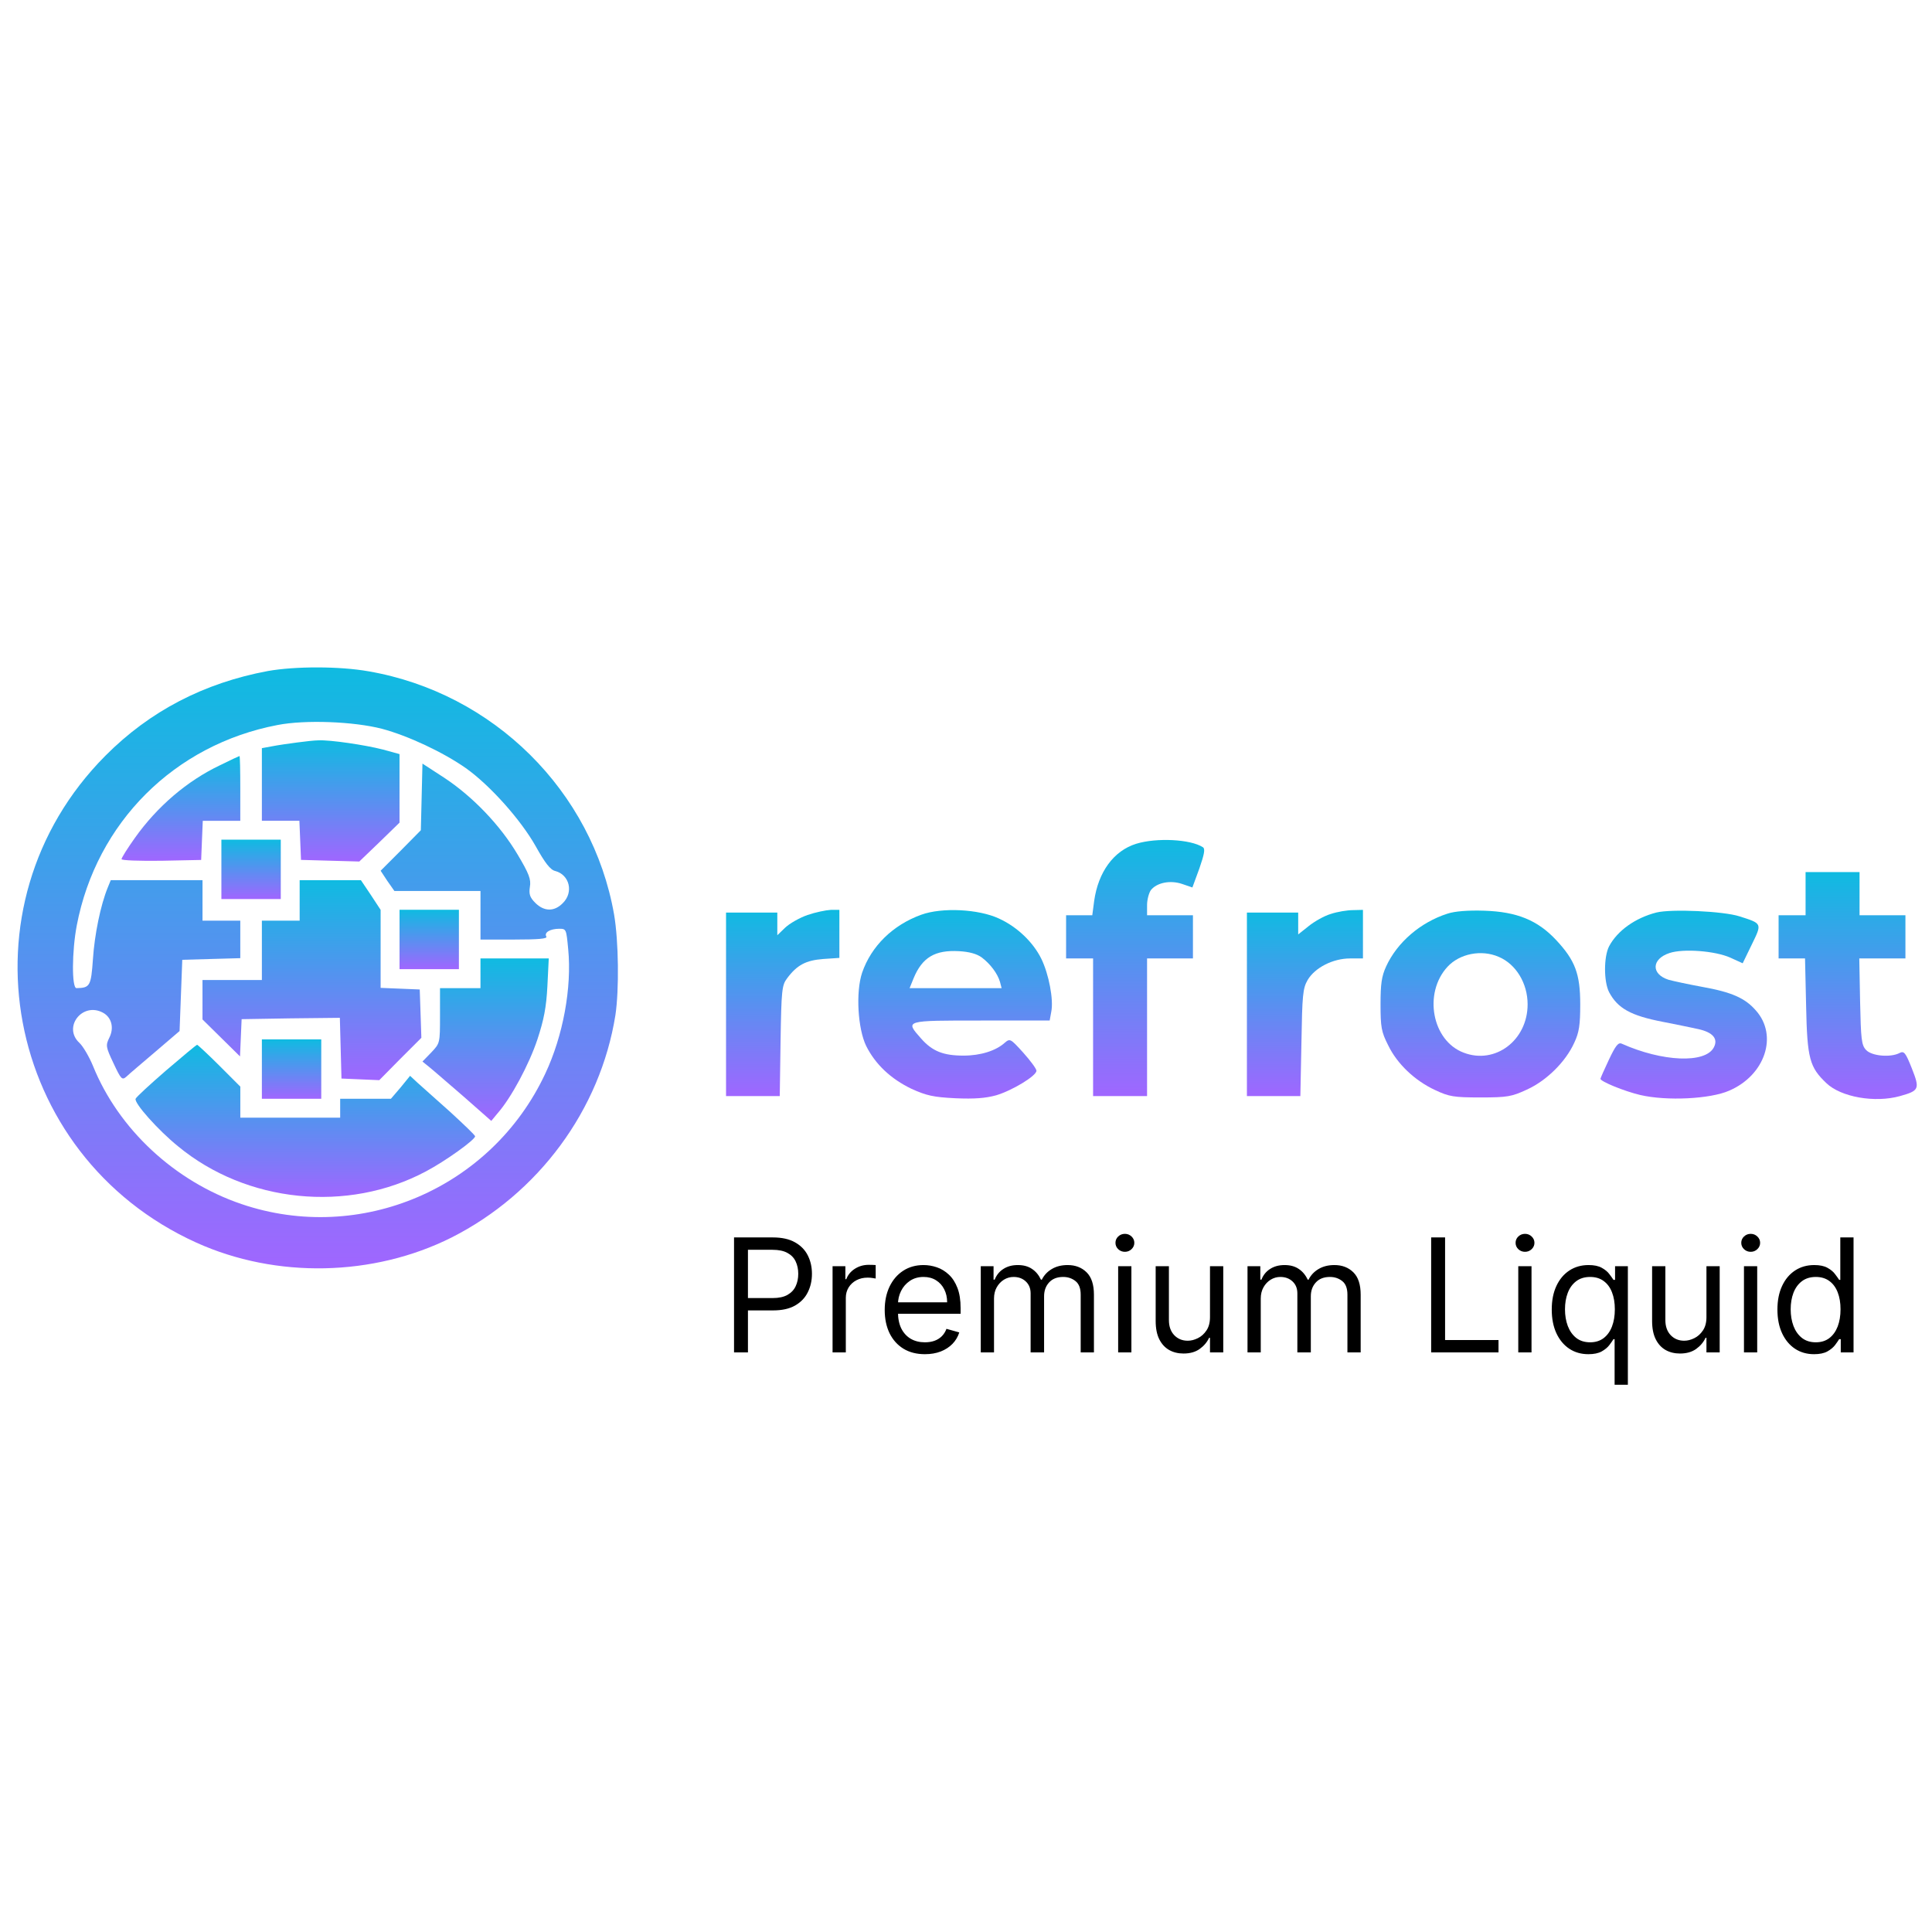 <svg width="110" height="110" viewBox="0 0 110 110" fill="none" xmlns="http://www.w3.org/2000/svg">
<path d="M15.249 38.206C11.623 38.882 8.534 40.48 5.999 43.03C-2.468 51.543 0.191 65.771 11.177 70.749C15.725 72.808 21.272 72.686 25.713 70.457C30.66 67.953 34.179 63.19 35.039 57.796C35.255 56.352 35.224 53.586 34.963 52.065C33.733 45.043 28.094 39.45 20.98 38.221C19.336 37.929 16.801 37.929 15.249 38.206ZM21.748 41.494C23.239 41.893 25.236 42.831 26.527 43.737C27.91 44.721 29.662 46.687 30.507 48.193C31.029 49.13 31.336 49.53 31.613 49.591C32.427 49.806 32.673 50.805 32.043 51.42C31.567 51.911 30.983 51.911 30.476 51.404C30.169 51.097 30.107 50.913 30.169 50.498C30.245 50.068 30.122 49.745 29.462 48.639C28.478 46.979 26.896 45.335 25.282 44.275L24.053 43.476L24.007 45.381L23.961 47.271L22.824 48.423L21.672 49.576L22.056 50.16L22.455 50.728H24.898H27.357V52.111V53.494H29.293C30.66 53.494 31.183 53.448 31.106 53.325C30.968 53.095 31.321 52.88 31.843 52.88C32.243 52.88 32.243 52.91 32.35 54.032C32.566 56.229 32.059 58.98 31.044 61.131C27.987 67.661 20.519 70.857 13.743 68.552C9.948 67.261 6.752 64.296 5.292 60.685C5.077 60.163 4.723 59.563 4.524 59.379C3.556 58.488 4.693 57.028 5.861 57.658C6.352 57.919 6.506 58.519 6.229 59.072C6.014 59.517 6.014 59.594 6.46 60.532C6.89 61.453 6.951 61.515 7.197 61.3C7.336 61.161 8.088 60.532 8.841 59.886L10.224 58.703L10.301 56.675L10.378 54.647L12.037 54.6L13.681 54.554V53.494V52.419H12.606H11.53V51.266V50.114H8.918H6.306L6.137 50.529C5.722 51.543 5.384 53.218 5.292 54.6C5.184 56.152 5.123 56.245 4.355 56.26C4.078 56.26 4.093 54.155 4.37 52.695C5.492 46.825 9.932 42.4 15.802 41.279C17.385 40.971 20.135 41.079 21.748 41.494Z" fill="url(#paint0_linear_213_22)"/>
<path d="M16.908 42.275C16.447 42.336 15.801 42.428 15.494 42.49L14.91 42.597V44.656V46.731H15.986H17.046L17.092 47.837L17.138 48.959L18.798 49.005L20.457 49.051L21.61 47.944L22.747 46.838V44.887V42.935L21.794 42.674C20.78 42.413 18.798 42.121 18.137 42.152C17.922 42.152 17.369 42.213 16.908 42.275Z" fill="url(#paint1_linear_213_22)"/>
<path d="M12.528 43.569C10.654 44.46 8.948 45.919 7.673 47.717C7.258 48.301 6.92 48.839 6.92 48.916C6.92 48.992 7.934 49.023 9.194 49.008L11.453 48.962L11.499 47.84L11.545 46.734H12.605H13.681V44.89C13.681 43.876 13.665 43.046 13.635 43.046C13.619 43.046 13.112 43.277 12.528 43.569Z" fill="url(#paint2_linear_213_22)"/>
<path d="M12.605 49.497V51.188H14.296H15.986V49.497V47.807H14.296H12.605V49.497Z" fill="url(#paint3_linear_213_22)"/>
<path d="M17.061 51.267V52.419H15.985H14.91V54.109V55.799H13.22H11.529V56.921V58.043L12.605 59.103L13.665 60.148L13.711 59.088L13.757 58.027L16.554 57.981L19.35 57.951L19.396 59.672L19.442 61.408L20.518 61.454L21.594 61.5L22.792 60.286L23.991 59.088L23.945 57.705L23.898 56.337L22.792 56.291L21.671 56.245V54.017V51.804L21.117 50.959L20.549 50.114H18.812H17.061V51.267Z" fill="url(#paint4_linear_213_22)"/>
<path d="M22.748 53.489V55.18H24.438H26.128V53.489V51.799H24.438H22.748V53.489Z" fill="url(#paint5_linear_213_22)"/>
<path d="M27.356 55.415V56.261H26.204H25.052V57.828C25.052 59.395 25.052 59.395 24.56 59.917L24.053 60.44L24.452 60.763C24.683 60.947 25.558 61.715 26.419 62.453L27.971 63.82L28.34 63.375C29.108 62.499 30.122 60.609 30.598 59.18C30.967 58.058 31.105 57.352 31.167 56.138L31.244 54.57H29.292H27.356V55.415Z" fill="url(#paint6_linear_213_22)"/>
<path d="M14.91 60.868V62.559H16.6H18.291V60.868V59.178H16.6H14.91V60.868Z" fill="url(#paint7_linear_213_22)"/>
<path d="M9.458 60.946C8.536 61.745 7.752 62.467 7.721 62.559C7.629 62.805 8.997 64.341 10.134 65.263C14.036 68.49 19.798 69.074 24.254 66.692C25.361 66.108 27.051 64.894 27.051 64.695C27.051 64.633 26.405 64.019 25.637 63.312C24.854 62.605 24.009 61.868 23.778 61.652L23.348 61.253L22.81 61.914L22.257 62.559H20.812H19.368V63.097V63.635H16.526H13.683V62.743V61.868L12.485 60.669C11.839 60.024 11.255 59.486 11.225 59.486C11.178 59.486 10.395 60.147 9.458 60.946Z" fill="url(#paint8_linear_213_22)"/>
<path d="M64.694 48.04C63.404 48.439 62.528 49.653 62.297 51.297L62.19 52.111H61.452H60.699V53.341V54.57H61.468H62.236V58.488V62.406H63.772H65.309V58.488V54.57H66.615H67.921V53.341V52.111H66.615H65.309V51.528C65.309 51.22 65.416 50.836 65.524 50.682C65.862 50.252 66.63 50.099 67.306 50.329L67.89 50.529L68.29 49.438C68.566 48.639 68.628 48.332 68.49 48.239C67.783 47.778 65.847 47.686 64.694 48.04Z" fill="url(#paint9_linear_213_22)"/>
<path d="M102.802 50.882V52.111H102.034H101.266V53.34V54.57H102.019H102.771L102.833 57.289C102.894 60.285 103.033 60.762 103.985 61.668C104.815 62.467 106.751 62.806 108.18 62.406C109.271 62.099 109.317 62.007 108.856 60.839C108.503 59.947 108.411 59.825 108.165 59.947C107.658 60.224 106.567 60.132 106.244 59.779C105.983 59.502 105.952 59.164 105.906 57.013L105.86 54.57H107.166H108.487V53.34V52.111H107.181H105.875V50.882V49.653H104.339H102.802V50.882Z" fill="url(#paint10_linear_213_22)"/>
<path d="M45.978 52.096C45.533 52.25 44.964 52.572 44.703 52.818L44.257 53.248V52.603V51.958H42.798H41.338V57.182V62.406H42.859H44.396L44.442 59.272C44.488 56.383 44.519 56.091 44.81 55.707C45.379 54.939 45.886 54.678 46.869 54.601L47.791 54.539V53.172V51.804H47.3C47.023 51.819 46.424 51.942 45.978 52.096Z" fill="url(#paint11_linear_213_22)"/>
<path d="M52.45 52.082C50.836 52.666 49.607 53.864 49.084 55.385C48.716 56.491 48.839 58.566 49.315 59.549C49.837 60.594 50.713 61.424 51.896 61.992C52.742 62.376 53.141 62.469 54.401 62.53C55.477 62.576 56.106 62.53 56.721 62.361C57.643 62.084 59.011 61.255 59.011 60.963C59.011 60.855 58.672 60.394 58.258 59.933C57.535 59.134 57.505 59.119 57.213 59.365C56.706 59.826 55.83 60.102 54.862 60.102C53.709 60.102 53.08 59.856 52.434 59.119C51.528 58.089 51.481 58.105 55.861 58.105H59.764L59.856 57.598C59.994 56.922 59.717 55.462 59.287 54.586C58.826 53.649 57.92 52.773 56.875 52.297C55.722 51.759 53.633 51.651 52.45 52.082ZM55.891 54.509C56.383 54.878 56.798 55.431 56.936 55.908L57.028 56.261H54.416H51.789L52.019 55.692C52.511 54.509 53.233 54.079 54.601 54.156C55.185 54.187 55.615 54.31 55.891 54.509Z" fill="url(#paint12_linear_213_22)"/>
<path d="M75.773 52.035C75.404 52.142 74.835 52.465 74.513 52.726L73.914 53.202V52.572V51.958H72.454H70.994V57.182V62.406H72.515H74.037L74.098 59.364C74.144 56.66 74.175 56.276 74.451 55.799C74.866 55.092 75.896 54.57 76.864 54.57H77.601V53.187V51.804L77.033 51.819C76.71 51.819 76.141 51.912 75.773 52.035Z" fill="url(#paint13_linear_213_22)"/>
<path d="M82.412 52.02C80.876 52.512 79.554 53.649 78.924 55.017C78.663 55.585 78.602 56.016 78.602 57.183C78.602 58.474 78.648 58.751 79.032 59.504C79.539 60.564 80.553 61.532 81.721 62.069C82.504 62.438 82.781 62.484 84.287 62.484C85.823 62.484 86.069 62.438 86.93 62.039C88.051 61.532 89.142 60.456 89.634 59.365C89.91 58.781 89.972 58.351 89.972 57.183C89.972 55.447 89.68 54.679 88.604 53.526C87.544 52.389 86.361 51.913 84.517 51.852C83.58 51.821 82.827 51.882 82.412 52.02ZM85.332 54.479C86.315 54.894 86.976 55.985 86.976 57.183C86.976 59.227 85.132 60.625 83.334 59.934C81.536 59.258 81.029 56.553 82.412 55.047C83.104 54.295 84.348 54.049 85.332 54.479Z" fill="url(#paint14_linear_213_22)"/>
<path d="M94.304 51.956C93.105 52.264 92.091 52.986 91.615 53.877C91.307 54.476 91.307 55.89 91.615 56.489C92.106 57.411 92.844 57.826 94.672 58.179C95.379 58.318 96.286 58.502 96.701 58.594C97.53 58.779 97.838 59.147 97.576 59.639C97.085 60.561 94.642 60.453 92.337 59.424C92.137 59.332 91.984 59.532 91.599 60.346C91.338 60.899 91.123 61.391 91.123 61.422C91.123 61.575 92.475 62.128 93.382 62.343C94.888 62.697 97.377 62.574 98.452 62.098C100.496 61.222 101.249 58.963 99.974 57.534C99.359 56.827 98.606 56.489 96.885 56.182C96.132 56.044 95.272 55.859 94.995 55.782C93.996 55.46 94.027 54.599 95.057 54.261C95.84 54 97.653 54.138 98.514 54.523L99.221 54.845L99.743 53.77C100.327 52.571 100.342 52.586 99.036 52.172C98.13 51.88 95.164 51.741 94.304 51.956Z" fill="url(#paint15_linear_213_22)"/>
<path d="M41.793 77V70.454H44.004C44.518 70.454 44.938 70.547 45.264 70.733C45.592 70.916 45.834 71.164 45.992 71.477C46.15 71.79 46.229 72.14 46.229 72.526C46.229 72.911 46.15 73.262 45.992 73.577C45.837 73.892 45.596 74.144 45.27 74.331C44.944 74.517 44.526 74.609 44.017 74.609H42.432V73.906H43.992C44.343 73.906 44.625 73.846 44.838 73.724C45.051 73.603 45.206 73.439 45.302 73.232C45.4 73.023 45.449 72.788 45.449 72.526C45.449 72.263 45.4 72.029 45.302 71.822C45.206 71.616 45.05 71.454 44.835 71.337C44.62 71.217 44.334 71.158 43.979 71.158H42.585V77H41.793ZM47.403 77V72.091H48.132V72.832H48.183C48.273 72.59 48.434 72.392 48.669 72.241C48.903 72.09 49.167 72.014 49.462 72.014C49.517 72.014 49.586 72.015 49.669 72.017C49.752 72.019 49.815 72.023 49.858 72.027V72.794C49.832 72.788 49.774 72.778 49.682 72.765C49.593 72.75 49.498 72.743 49.398 72.743C49.159 72.743 48.946 72.793 48.758 72.893C48.573 72.991 48.426 73.127 48.317 73.302C48.211 73.475 48.157 73.672 48.157 73.894V77H47.403ZM52.661 77.102C52.188 77.102 51.78 76.998 51.437 76.789C51.096 76.578 50.833 76.284 50.647 75.907C50.464 75.528 50.372 75.087 50.372 74.584C50.372 74.081 50.464 73.638 50.647 73.254C50.833 72.869 51.09 72.568 51.421 72.353C51.753 72.136 52.141 72.027 52.584 72.027C52.84 72.027 53.092 72.07 53.341 72.155C53.591 72.24 53.818 72.379 54.022 72.57C54.227 72.76 54.39 73.011 54.511 73.325C54.633 73.638 54.693 74.023 54.693 74.481V74.801H50.909V74.149H53.926C53.926 73.872 53.871 73.625 53.76 73.408C53.651 73.19 53.496 73.019 53.294 72.893C53.093 72.767 52.857 72.704 52.584 72.704C52.284 72.704 52.024 72.779 51.804 72.928C51.587 73.075 51.42 73.267 51.302 73.504C51.185 73.74 51.127 73.994 51.127 74.264V74.699C51.127 75.07 51.191 75.384 51.318 75.642C51.448 75.897 51.628 76.092 51.858 76.227C52.089 76.359 52.356 76.425 52.661 76.425C52.859 76.425 53.038 76.397 53.198 76.342C53.36 76.284 53.499 76.199 53.616 76.086C53.733 75.971 53.824 75.828 53.888 75.658L54.617 75.862C54.54 76.109 54.411 76.327 54.23 76.514C54.049 76.7 53.825 76.844 53.559 76.949C53.292 77.051 52.993 77.102 52.661 77.102ZM55.841 77V72.091H56.569V72.858H56.633C56.736 72.596 56.901 72.392 57.129 72.248C57.357 72.1 57.63 72.027 57.95 72.027C58.274 72.027 58.544 72.1 58.759 72.248C58.976 72.392 59.145 72.596 59.267 72.858H59.318C59.444 72.604 59.632 72.403 59.884 72.254C60.135 72.103 60.437 72.027 60.788 72.027C61.227 72.027 61.586 72.164 61.865 72.439C62.144 72.712 62.284 73.137 62.284 73.715V77H61.53V73.715C61.53 73.352 61.431 73.093 61.232 72.938C61.034 72.782 60.801 72.704 60.532 72.704C60.187 72.704 59.92 72.809 59.73 73.018C59.541 73.224 59.446 73.487 59.446 73.804V77H58.679V73.638C58.679 73.359 58.588 73.134 58.407 72.963C58.226 72.791 57.993 72.704 57.707 72.704C57.511 72.704 57.328 72.757 57.157 72.861C56.989 72.966 56.853 73.11 56.748 73.296C56.646 73.479 56.595 73.691 56.595 73.932V77H55.841ZM63.663 77V72.091H64.417V77H63.663ZM64.046 71.273C63.9 71.273 63.773 71.223 63.666 71.123C63.562 71.022 63.51 70.902 63.51 70.761C63.51 70.621 63.562 70.5 63.666 70.4C63.773 70.3 63.9 70.25 64.046 70.25C64.194 70.25 64.319 70.3 64.424 70.4C64.53 70.5 64.584 70.621 64.584 70.761C64.584 70.902 64.53 71.022 64.424 71.123C64.319 71.223 64.194 71.273 64.046 71.273ZM68.892 74.993V72.091H69.647V77H68.892V76.169H68.841C68.726 76.418 68.547 76.63 68.304 76.805C68.061 76.978 67.755 77.064 67.384 77.064C67.077 77.064 66.804 76.997 66.566 76.863C66.327 76.726 66.14 76.522 66.003 76.249C65.867 75.974 65.799 75.628 65.799 75.21V72.091H66.553V75.159C66.553 75.517 66.653 75.803 66.853 76.016C67.056 76.229 67.314 76.335 67.627 76.335C67.814 76.335 68.005 76.287 68.199 76.191C68.395 76.096 68.559 75.948 68.691 75.75C68.825 75.552 68.892 75.3 68.892 74.993ZM71.028 77V72.091H71.757V72.858H71.821C71.923 72.596 72.088 72.392 72.316 72.248C72.544 72.1 72.818 72.027 73.138 72.027C73.462 72.027 73.731 72.1 73.946 72.248C74.163 72.392 74.333 72.596 74.454 72.858H74.505C74.631 72.604 74.82 72.403 75.071 72.254C75.323 72.103 75.624 72.027 75.976 72.027C76.415 72.027 76.774 72.164 77.053 72.439C77.332 72.712 77.471 73.137 77.471 73.715V77H76.717V73.715C76.717 73.352 76.618 73.093 76.42 72.938C76.222 72.782 75.989 72.704 75.72 72.704C75.375 72.704 75.107 72.809 74.918 73.018C74.728 73.224 74.633 73.487 74.633 73.804V77H73.866V73.638C73.866 73.359 73.776 73.134 73.595 72.963C73.413 72.791 73.18 72.704 72.895 72.704C72.699 72.704 72.515 72.757 72.345 72.861C72.177 72.966 72.04 73.11 71.936 73.296C71.834 73.479 71.782 73.691 71.782 73.932V77H71.028ZM81.484 77V70.454H82.277V76.297H85.319V77H81.484ZM86.444 77V72.091H87.198V77H86.444ZM86.828 71.273C86.681 71.273 86.554 71.223 86.447 71.123C86.343 71.022 86.291 70.902 86.291 70.761C86.291 70.621 86.343 70.5 86.447 70.4C86.554 70.3 86.681 70.25 86.828 70.25C86.975 70.25 87.1 70.3 87.205 70.4C87.311 70.5 87.365 70.621 87.365 70.761C87.365 70.902 87.311 71.022 87.205 71.123C87.1 71.223 86.975 71.273 86.828 71.273ZM91.929 78.841V76.246H91.865C91.81 76.335 91.731 76.448 91.629 76.585C91.527 76.719 91.381 76.839 91.191 76.946C91.001 77.05 90.749 77.102 90.434 77.102C90.025 77.102 89.663 76.999 89.35 76.792C89.037 76.584 88.792 76.289 88.615 75.91C88.438 75.529 88.35 75.078 88.35 74.558C88.35 74.043 88.438 73.595 88.615 73.216C88.792 72.837 89.038 72.544 89.353 72.337C89.669 72.13 90.033 72.027 90.447 72.027C90.766 72.027 91.019 72.08 91.204 72.187C91.391 72.291 91.534 72.41 91.632 72.545C91.732 72.677 91.81 72.785 91.865 72.871H91.955V72.091H92.684V78.841H91.929ZM90.536 76.425C90.838 76.425 91.094 76.346 91.303 76.188C91.512 76.028 91.671 75.808 91.779 75.527C91.888 75.243 91.942 74.916 91.942 74.546C91.942 74.179 91.889 73.858 91.782 73.584C91.676 73.306 91.518 73.091 91.309 72.938C91.101 72.782 90.843 72.704 90.536 72.704C90.216 72.704 89.95 72.787 89.737 72.951C89.526 73.113 89.367 73.333 89.261 73.612C89.156 73.889 89.104 74.2 89.104 74.546C89.104 74.895 89.157 75.212 89.264 75.498C89.373 75.781 89.532 76.007 89.743 76.175C89.956 76.342 90.221 76.425 90.536 76.425ZM97.158 74.993V72.091H97.912V77H97.158V76.169H97.107C96.992 76.418 96.813 76.63 96.57 76.805C96.327 76.978 96.02 77.064 95.65 77.064C95.343 77.064 95.07 76.997 94.831 76.863C94.593 76.726 94.405 76.522 94.269 76.249C94.132 75.974 94.064 75.628 94.064 75.21V72.091H94.819V75.159C94.819 75.517 94.919 75.803 95.119 76.016C95.322 76.229 95.579 76.335 95.892 76.335C96.08 76.335 96.271 76.287 96.465 76.191C96.661 76.096 96.825 75.948 96.957 75.75C97.091 75.552 97.158 75.3 97.158 74.993ZM99.294 77V72.091H100.048V77H99.294ZM99.677 71.273C99.53 71.273 99.404 71.223 99.297 71.123C99.193 71.022 99.14 70.902 99.14 70.761C99.14 70.621 99.193 70.5 99.297 70.4C99.404 70.3 99.53 70.25 99.677 70.25C99.824 70.25 99.95 70.3 100.055 70.4C100.161 70.5 100.214 70.621 100.214 70.761C100.214 70.902 100.161 71.022 100.055 71.123C99.95 71.223 99.824 71.273 99.677 71.273ZM103.283 77.102C102.874 77.102 102.513 76.999 102.2 76.792C101.887 76.584 101.642 76.289 101.465 75.91C101.288 75.529 101.199 75.078 101.199 74.558C101.199 74.043 101.288 73.595 101.465 73.216C101.642 72.837 101.888 72.544 102.203 72.337C102.518 72.13 102.883 72.027 103.296 72.027C103.616 72.027 103.868 72.08 104.054 72.187C104.241 72.291 104.384 72.41 104.482 72.545C104.582 72.677 104.66 72.785 104.715 72.871H104.779V70.454H105.533V77H104.805V76.246H104.715C104.66 76.335 104.581 76.448 104.479 76.585C104.376 76.719 104.23 76.839 104.041 76.946C103.851 77.05 103.599 77.102 103.283 77.102ZM103.386 76.425C103.688 76.425 103.944 76.346 104.153 76.188C104.361 76.028 104.52 75.808 104.629 75.527C104.737 75.243 104.792 74.916 104.792 74.546C104.792 74.179 104.739 73.858 104.632 73.584C104.525 73.306 104.368 73.091 104.159 72.938C103.95 72.782 103.692 72.704 103.386 72.704C103.066 72.704 102.8 72.787 102.587 72.951C102.376 73.113 102.217 73.333 102.11 73.612C102.006 73.889 101.954 74.2 101.954 74.546C101.954 74.895 102.007 75.212 102.114 75.498C102.222 75.781 102.382 76.007 102.593 76.175C102.806 76.342 103.07 76.425 103.386 76.425Z" fill="black"/>
<defs>
<linearGradient id="paint0_linear_213_22" x1="18.091" y1="72.215" x2="18.091" y2="38" gradientUnits="userSpaceOnUse">
<stop stop-color="#A066FF"/>
<stop offset="1" stop-color="#0FBBE1"/>
</linearGradient>
<linearGradient id="paint1_linear_213_22" x1="18.828" y1="49.051" x2="18.828" y2="42.15" gradientUnits="userSpaceOnUse">
<stop stop-color="#A066FF"/>
<stop offset="1" stop-color="#0FBBE1"/>
</linearGradient>
<linearGradient id="paint2_linear_213_22" x1="10.3" y1="49.012" x2="10.3" y2="43.046" gradientUnits="userSpaceOnUse">
<stop stop-color="#A066FF"/>
<stop offset="1" stop-color="#0FBBE1"/>
</linearGradient>
<linearGradient id="paint3_linear_213_22" x1="14.296" y1="51.188" x2="14.296" y2="47.807" gradientUnits="userSpaceOnUse">
<stop stop-color="#A066FF"/>
<stop offset="1" stop-color="#0FBBE1"/>
</linearGradient>
<linearGradient id="paint4_linear_213_22" x1="17.76" y1="61.5" x2="17.76" y2="50.114" gradientUnits="userSpaceOnUse">
<stop stop-color="#A066FF"/>
<stop offset="1" stop-color="#0FBBE1"/>
</linearGradient>
<linearGradient id="paint5_linear_213_22" x1="24.438" y1="55.18" x2="24.438" y2="51.799" gradientUnits="userSpaceOnUse">
<stop stop-color="#A066FF"/>
<stop offset="1" stop-color="#0FBBE1"/>
</linearGradient>
<linearGradient id="paint6_linear_213_22" x1="27.648" y1="63.82" x2="27.648" y2="54.57" gradientUnits="userSpaceOnUse">
<stop stop-color="#A066FF"/>
<stop offset="1" stop-color="#0FBBE1"/>
</linearGradient>
<linearGradient id="paint7_linear_213_22" x1="16.6" y1="62.559" x2="16.6" y2="59.178" gradientUnits="userSpaceOnUse">
<stop stop-color="#A066FF"/>
<stop offset="1" stop-color="#0FBBE1"/>
</linearGradient>
<linearGradient id="paint8_linear_213_22" x1="17.384" y1="68.148" x2="17.384" y2="59.486" gradientUnits="userSpaceOnUse">
<stop stop-color="#A066FF"/>
<stop offset="1" stop-color="#0FBBE1"/>
</linearGradient>
<linearGradient id="paint9_linear_213_22" x1="64.63" y1="62.406" x2="64.63" y2="47.824" gradientUnits="userSpaceOnUse">
<stop stop-color="#A066FF"/>
<stop offset="1" stop-color="#0FBBE1"/>
</linearGradient>
<linearGradient id="paint10_linear_213_22" x1="105.199" y1="62.574" x2="105.199" y2="49.653" gradientUnits="userSpaceOnUse">
<stop stop-color="#A066FF"/>
<stop offset="1" stop-color="#0FBBE1"/>
</linearGradient>
<linearGradient id="paint11_linear_213_22" x1="44.565" y1="62.406" x2="44.565" y2="51.804" gradientUnits="userSpaceOnUse">
<stop stop-color="#A066FF"/>
<stop offset="1" stop-color="#0FBBE1"/>
</linearGradient>
<linearGradient id="paint12_linear_213_22" x1="54.38" y1="62.547" x2="54.38" y2="51.816" gradientUnits="userSpaceOnUse">
<stop stop-color="#A066FF"/>
<stop offset="1" stop-color="#0FBBE1"/>
</linearGradient>
<linearGradient id="paint13_linear_213_22" x1="74.298" y1="62.406" x2="74.298" y2="51.804" gradientUnits="userSpaceOnUse">
<stop stop-color="#A066FF"/>
<stop offset="1" stop-color="#0FBBE1"/>
</linearGradient>
<linearGradient id="paint14_linear_213_22" x1="84.287" y1="62.484" x2="84.287" y2="51.844" gradientUnits="userSpaceOnUse">
<stop stop-color="#A066FF"/>
<stop offset="1" stop-color="#0FBBE1"/>
</linearGradient>
<linearGradient id="paint15_linear_213_22" x1="95.862" y1="62.547" x2="95.862" y2="51.852" gradientUnits="userSpaceOnUse">
<stop stop-color="#A066FF"/>
<stop offset="1" stop-color="#0FBBE1"/>
</linearGradient>
</defs>
</svg>
